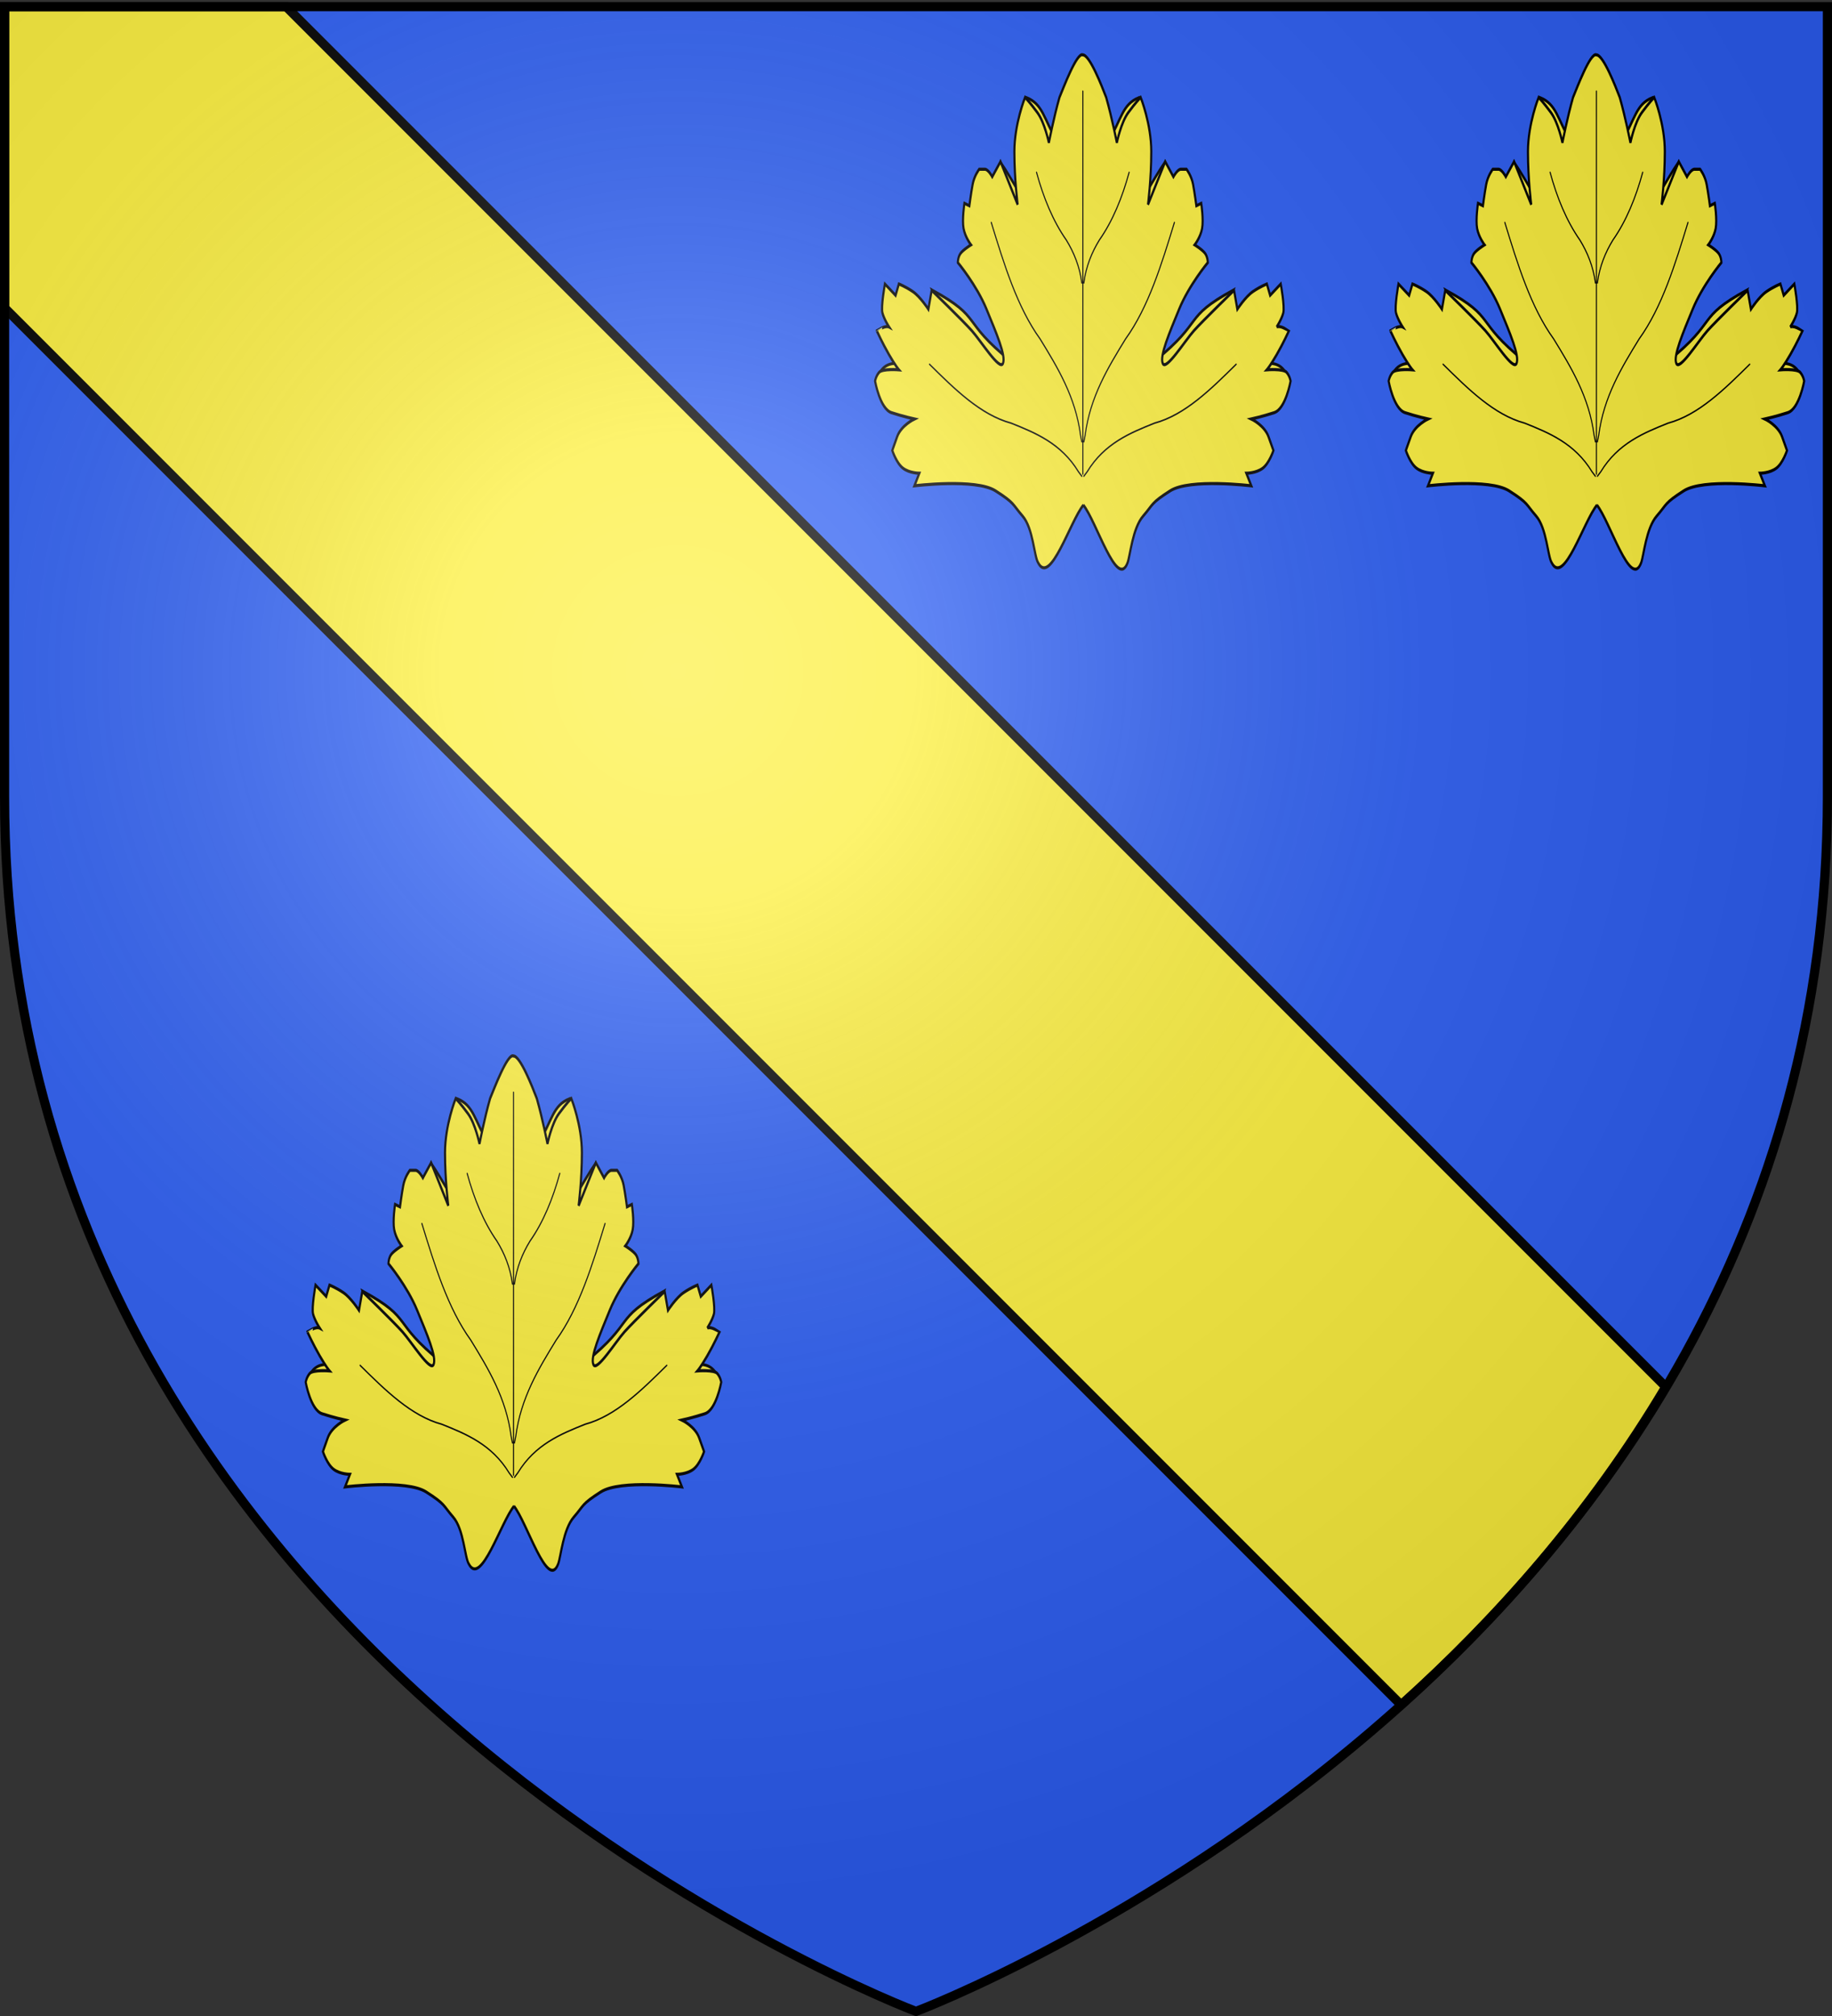 <svg xmlns="http://www.w3.org/2000/svg" xmlns:xlink="http://www.w3.org/1999/xlink" width="600" height="660" version="1.0"><rect width="100%" height="100%" fill="#333333" stroke="none"/><desc>Flag of Canton of Valais (Wallis)</desc><defs><radialGradient xlink:href="#b" id="f" cx="221.445" cy="226.331" r="300" fx="221.445" fy="226.331" gradientTransform="matrix(1.353 0 0 1.349 -77.63 -85.747)" gradientUnits="userSpaceOnUse"/><linearGradient id="b"><stop offset="0" style="stop-color:white;stop-opacity:.314"/><stop offset=".19" style="stop-color:white;stop-opacity:.251"/><stop offset=".6" style="stop-color:#6b6b6b;stop-opacity:.125"/><stop offset="1" style="stop-color:black;stop-opacity:.125"/></linearGradient></defs><g style="display:inline"><path d="M300 658.5s298.5-112.32 298.5-397.772V2.176H1.5v258.552C1.5 546.18 300 658.5 300 658.5" style="fill:#2b5df2;fill-opacity:1;fill-rule:evenodd;stroke:none;stroke-width:1px;stroke-linecap:butt;stroke-linejoin:miter;stroke-opacity:1"/><g style="opacity:1;display:inline" transform="matrix(-1 0 0 1 600 0)"><path d="M598.5 100.781 141.125 558.156c-31.35-28.132-62.039-62.67-86.688-104.125L506.281 2.188H598.5z" style="fill:#fcef3c;fill-opacity:1;fill-rule:evenodd;stroke:#000;stroke-width:3;stroke-linecap:butt;stroke-linejoin:miter;stroke-miterlimit:4;stroke-dasharray:none;stroke-opacity:1"/><path d="M0 0h600v660H0z" style="fill:none;fill-opacity:1;fill-rule:nonzero;stroke:none;stroke-width:7.56;stroke-linecap:round;stroke-linejoin:round;stroke-miterlimit:4;stroke-dasharray:none;stroke-opacity:1"/><g id="d" style="fill:#fcef3c"><g style="fill:#fcef3c;display:inline"><g style="fill:#fcef3c"><path d="M268.375 122.087c-6.477-8.47-6.694-13.506-14.356-15.886l-.368 36.197c.026 2.304-6.586-7.481-11.41-12.87l4.417 70.181c-23.54-14.47-12.657-15.185-36.44-25.137 37.947 64.873-17.233 9.049-25.766 31.773l79.874 18.098zM291.777 122.087c6.477-8.47 6.694-13.506 14.355-15.886l.368 36.197c-.026 2.304 6.587-7.481 11.41-12.87l-4.416 70.181c23.54-14.47 12.656-15.185 36.44-25.137-37.947 64.873 17.233 9.05 25.766 31.773l-79.874 18.098z" style="fill:#fcef3c;fill-opacity:1;fill-rule:evenodd;stroke:#000;stroke-width:1.043px;stroke-linecap:butt;stroke-linejoin:miter;stroke-opacity:1" transform="matrix(.705 0 0 .922 47.949 -65.946)"/><g style="fill:#fcef3c"><path d="M331.152 164.204c6.28 5.193 15.808 26.377 21.558 18.81 1.954-2.052 2.342-11.21 7.421-15.211 5.08-4.002 3.533-4.11 12.91-8.215s38.669-1.643 38.669-1.643l-2.33-4.091s4.662-.001 7.788-1.643 5.09-5.766 5.09-5.766-.377-.816-2.33-4.51-8.218-5.735-8.218-5.735 5.477-.83 10.947-2.061c5.47-1.232 7.82-10.277 7.82-10.277s-.4-1.636-1.963-2.867-9.383-.805-9.383-.805 1.566-1.235 4.691-4.93c3.126-3.693 5.857-7.795 5.857-7.795s.014-.017-2.33-.838c-2.344-.82-3.527-.386-3.527-.386s2.347-2.49 3.128-4.543-1.165-9.439-1.165-9.439l-5.09 3.705-1.564-3.705s-3.138.84-6.655 2.481c-3.516 1.642-7.42 5.734-7.42 5.734l-1.565-6.153s-14.837 9.86-19.134 13.144c-4.298 3.283-13.28 13.126-14.842 10.663s3.13-9.855 7.82-17.654c4.688-7.798 13.676-15.173 13.676-15.173s.007-1.636-1.165-2.867c-1.173-1.231-5.09-2.9-5.09-2.9s2.744-2.442 3.526-5.315-.4-8.214-.4-8.214l-2.36.805s-.783-4.085-1.564-6.958c-.782-2.874-3.128-4.93-3.128-4.93h-2.73c-1.562 0-3.495 2.449-3.495 2.449l-3.925-4.929-8.188 13.981s1.564-8.205 1.564-17.235-5.09-17.653-5.09-17.653-2.34 1.645-5.857 4.929c-3.517 3.283-5.49 9.825-5.49 9.825s-2.324-8.187-5.059-14.754c-1.736-2.812-8.318-14.81-11.131-13.826-3.25-.063-9.108 10.247-11.132 13.826-2.735 6.567-5.09 14.754-5.09 14.754s-1.942-6.542-5.458-9.825c-3.517-3.284-5.888-4.93-5.888-4.93s-5.06 8.624-5.06 17.654 1.564 17.235 1.564 17.235l-8.218-13.98-3.895 4.928s-1.963-2.448-3.526-2.448h-2.73s-2.346 2.055-3.127 4.929-1.564 6.958-1.564 6.958l-2.33-.805s-1.18 5.341-.4 8.214c.782 2.873 3.527 5.316 3.527 5.316s-3.918 1.668-5.09 2.899-1.165 2.867-1.165 2.867 8.988 7.375 13.676 15.173c4.689 7.799 9.352 15.191 7.79 17.654-1.564 2.463-10.545-7.38-14.843-10.663S259.335 94.32 259.335 94.32l-1.564 6.153s-3.904-4.092-7.42-5.734-6.655-2.48-6.655-2.48l-1.564 3.704-5.06-3.705s-1.977 7.387-1.195 9.44c.781 2.052 3.127 4.542 3.127 4.542s-1.151-.435-3.495.386-2.362.838-2.362.838 2.732 4.102 5.857 7.796 4.692 4.929 4.692 4.929-7.82-.426-9.383.805-1.932 2.867-1.932 2.867 2.35 9.045 7.82 10.277c5.47 1.23 10.916 2.061 10.916 2.061s-6.234 2.04-8.187 5.735c-1.954 3.694-2.362 4.51-2.362 4.51s1.965 4.124 5.09 5.766 7.82 1.643 7.82 1.643l-2.36 4.091s29.321-2.461 38.698 1.643c9.377 4.105 7.8 4.213 12.88 8.215 5.079 4.002 6.134 12.884 7.42 15.21 4.933 8.924 14.883-13.617 21.08-18.809" style="fill:#fcef3c;fill-opacity:1;fill-rule:evenodd;stroke:#000;stroke-width:1.011px;stroke-linecap:butt;stroke-linejoin:miter;stroke-opacity:1" transform="matrix(.687 0 0 1.006 17.67 .154)"/><g style="fill:#fcef3c"><path d="M331.429 29.536v124.589M287.778 72.255c6.078 13.543 12.344 27.547 23.303 37.918 8.197 9.134 16.91 18.832 19.237 31.312l.303 1.033.317 1.083M375.08 72.255c-6.079 13.543-12.344 27.547-23.303 37.918-8.198 9.134-16.911 18.832-19.238 31.312l-.302 1.033-.318 1.083M309.358 55.94c3.273 8.207 7.848 15.835 14.196 22.023 3.6 4.017 6.367 8.584 7.384 13.94M353.5 55.94c-3.273 8.207-7.848 15.835-14.197 22.023-3.6 4.017-6.367 8.584-7.384 13.94M258.324 118.386c11.987 8.096 24.418 16.488 38.901 19.156 11.535 3.165 23.863 6.55 32.119 15.823l.778.707.816.742M404.533 118.386c-11.987 8.096-24.417 16.488-38.9 19.156-11.535 3.165-23.863 6.55-32.12 15.823l-.777.707-.817.742" style="fill:#fcef3c;fill-rule:evenodd;stroke:#000;stroke-width:.506;stroke-linecap:round;stroke-linejoin:round;stroke-miterlimit:4;stroke-dasharray:none;stroke-opacity:1" transform="matrix(.687 0 0 1.006 17.67 .154)"/></g></g></g></g></g><use xlink:href="#d" id="e" width="600" height="660" x="0" y="0" transform="translate(-168.2)"/><use xlink:href="#e" width="600" height="660" transform="translate(354.676 327.738)"/></g></g><path d="M300 658.5s298.5-112.32 298.5-397.772V2.176H1.5v258.552C1.5 546.18 300 658.5 300 658.5" style="opacity:1;fill:url(#f);fill-opacity:1;fill-rule:evenodd;stroke:none;stroke-width:1px;stroke-linecap:butt;stroke-linejoin:miter;stroke-opacity:1"/><path d="M300 658.5S1.5 546.18 1.5 260.728V2.176h597v258.552C598.5 546.18 300 658.5 300 658.5z" style="opacity:1;fill:none;fill-opacity:1;fill-rule:evenodd;stroke:#000;stroke-width:3;stroke-linecap:butt;stroke-linejoin:miter;stroke-miterlimit:4;stroke-dasharray:none;stroke-opacity:1"/></svg>
